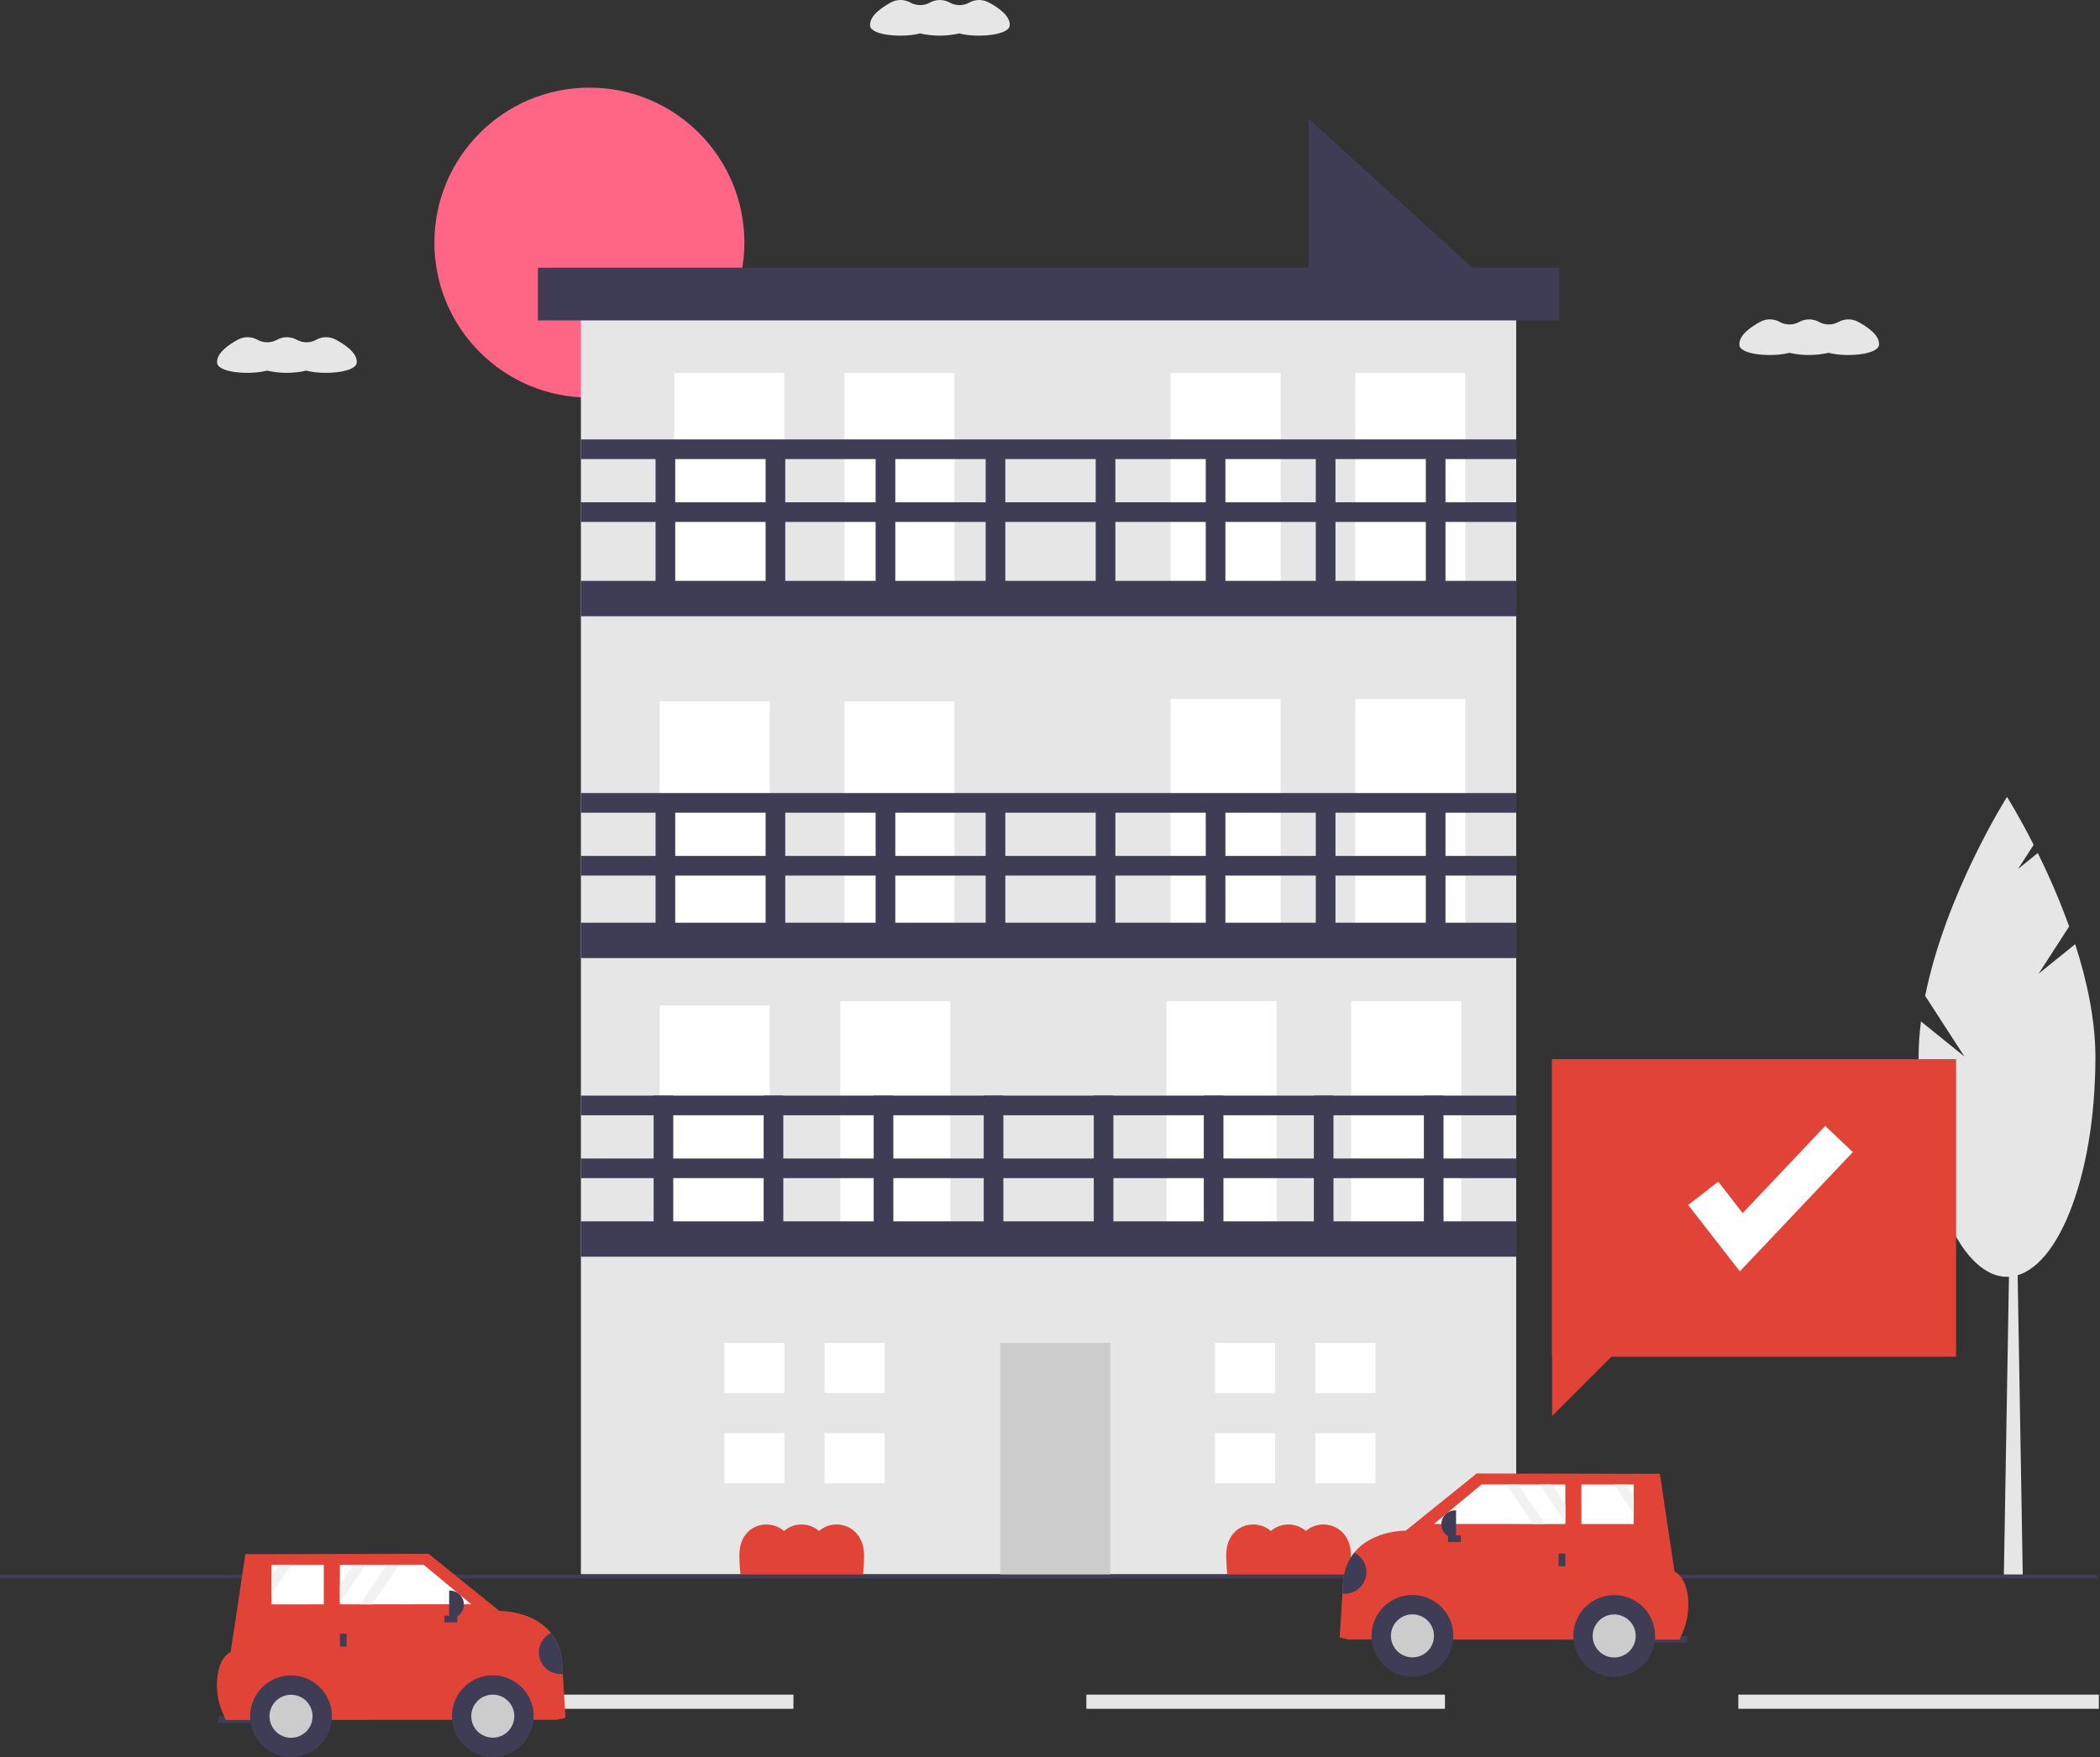 <svg width="889" height="744" viewBox="0 0 889 744" fill="none" xmlns="http://www.w3.org/2000/svg">
<rect x="0" y="0" width="889" height="744" fill="#333333" stroke="none"/>
<g clip-path="url(#clip0)">
<path d="M249.509 168.333C285.748 168.333 315.125 138.956 315.125 102.717C315.125 66.477 285.748 37.1 249.509 37.1C213.269 37.1 183.892 66.477 183.892 102.717C183.892 138.956 213.269 168.333 249.509 168.333Z" fill="#FF6584"/>
<path d="M632.671 121.849H553.963V50.297L632.671 121.849Z" fill="#3F3D56"/>
<path d="M641.867 119.506H245.916V666.535H641.867V119.506Z" fill="#E6E6E6"/>
<path d="M332.002 157.859H285.42V256.015H332.002V157.859Z" fill="white"/>
<path d="M404.054 157.859H357.472V256.015H404.054V157.859Z" fill="white"/>
<path d="M325.863 296.982H279.28V395.138H325.863V296.982Z" fill="white"/>
<path d="M404.054 296.982H357.472V395.138H404.054V296.982Z" fill="white"/>
<path d="M325.863 425.709H279.28V523.865H325.863V425.709Z" fill="white"/>
<path d="M402.3 423.955H355.718V522.111H402.3V423.955Z" fill="white"/>
<path d="M470.006 568.6H423.424V666.756H470.006V568.6Z" fill="#CCCCCC"/>
<path d="M540.384 423.955H493.802V522.111H540.384V423.955Z" fill="white"/>
<path d="M618.577 423.955H571.994V522.111H618.577V423.955Z" fill="white"/>
<path d="M542.138 295.943H495.556V394.099H542.138V295.943Z" fill="white"/>
<path d="M620.331 295.943H573.748V394.099H620.331V295.943Z" fill="white"/>
<path d="M542.138 157.859H495.556V256.015H542.138V157.859Z" fill="white"/>
<path d="M620.331 157.859H573.748V256.015H620.331V157.859Z" fill="white"/>
<path d="M641.867 245.943H245.916V260.916H641.867V245.943Z" fill="#3F3D56"/>
<path d="M641.867 362.4H245.916V370.719H641.867V362.4Z" fill="#3F3D56"/>
<path d="M641.867 335.781H245.916V344.1H641.867V335.781Z" fill="#3F3D56"/>
<path d="M285.013 530.429V463.883H276.694V530.429H285.013Z" fill="#3F3D56"/>
<path d="M331.595 530.429V463.883H323.276V530.429H331.595Z" fill="#3F3D56"/>
<path d="M378.178 530.429V463.883H369.859V530.429H378.178Z" fill="#3F3D56"/>
<path d="M424.76 530.429V463.883H416.441V530.429H424.76Z" fill="#3F3D56"/>
<path d="M471.343 530.429V463.883H463.024V530.429H471.343Z" fill="#3F3D56"/>
<path d="M517.925 530.429V463.883H509.607V530.429H517.925Z" fill="#3F3D56"/>
<path d="M564.508 530.429V463.883H556.19V530.429H564.508Z" fill="#3F3D56"/>
<path d="M611.09 530.429V463.883H602.772V530.429H611.09Z" fill="#3F3D56"/>
<path d="M285.844 403.992V337.445H277.525V403.992H285.844Z" fill="#3F3D56"/>
<path d="M332.427 403.992V337.445H324.108V403.992H332.427Z" fill="#3F3D56"/>
<path d="M379.009 403.992V337.445H370.69V403.992H379.009Z" fill="#3F3D56"/>
<path d="M425.592 403.992V337.445H417.273V403.992H425.592Z" fill="#3F3D56"/>
<path d="M472.174 403.992V337.445H463.856V403.992H472.174Z" fill="#3F3D56"/>
<path d="M518.757 403.992V337.445H510.439V403.992H518.757Z" fill="#3F3D56"/>
<path d="M565.339 403.992V337.445H557.021V403.992H565.339Z" fill="#3F3D56"/>
<path d="M611.922 403.992V337.445H603.604V403.992H611.922Z" fill="#3F3D56"/>
<path d="M285.844 255.925V189.379H277.525V255.925H285.844Z" fill="#3F3D56"/>
<path d="M332.427 255.925V189.379H324.108V255.925H332.427Z" fill="#3F3D56"/>
<path d="M379.009 255.925V189.379H370.69V255.925H379.009Z" fill="#3F3D56"/>
<path d="M425.592 255.925V189.379H417.273V255.925H425.592Z" fill="#3F3D56"/>
<path d="M472.174 255.925V189.379H463.856V255.925H472.174Z" fill="#3F3D56"/>
<path d="M518.757 255.925V189.379H510.439V255.925H518.757Z" fill="#3F3D56"/>
<path d="M565.339 255.925V189.379H557.021V255.925H565.339Z" fill="#3F3D56"/>
<path d="M611.922 255.925V189.379H603.604V255.925H611.922Z" fill="#3F3D56"/>
<path d="M641.867 212.67H245.916V220.988H641.867V212.67Z" fill="#3F3D56"/>
<path d="M641.867 186.053H245.916V194.371H641.867V186.053Z" fill="#3F3D56"/>
<path d="M641.867 390.682H245.916V405.655H641.867V390.682Z" fill="#3F3D56"/>
<path d="M660.088 113.35H227.696V135.662H660.088V113.35Z" fill="#3F3D56"/>
<path d="M332.09 589.825V568.6H306.62V589.825H329.967H332.09Z" fill="white"/>
<path d="M329.967 606.803H306.62V628.028H332.09V606.803H329.967Z" fill="white"/>
<path d="M374.539 568.6H349.069V589.824H374.539V568.6Z" fill="white"/>
<path d="M374.539 606.803H349.069V628.027H374.539V606.803Z" fill="white"/>
<path d="M539.823 589.825V568.6H514.354V589.825H537.701H539.823Z" fill="white"/>
<path d="M537.701 606.803H514.354V628.028H539.823V606.803H537.701Z" fill="white"/>
<path d="M582.272 568.6H556.803V589.824H582.272V568.6Z" fill="white"/>
<path d="M582.272 606.803H556.803V628.027H582.272V606.803Z" fill="white"/>
<path d="M641.867 517.121H245.916V532.094H641.867V517.121Z" fill="#3F3D56"/>
<path d="M641.867 490.502H245.916V498.82H641.867V490.502Z" fill="#3F3D56"/>
<path d="M641.867 463.883H245.916V472.201H641.867V463.883Z" fill="#3F3D56"/>
<path d="M365.788 659.404C365.789 658.941 365.782 658.48 365.769 658.022C365.413 645.758 353.248 642.432 346.726 648.237C344.668 646.45 342.033 645.466 339.308 645.466C336.582 645.466 333.948 646.45 331.889 648.237C325.34 642.523 313.416 645.613 313.023 657.737C313.008 658.196 313 658.656 312.999 659.119C313.018 661.669 313.174 664.216 313.467 666.749H365.326C365.608 664.311 365.762 661.859 365.788 659.404V659.404Z" fill="#E14436"/>
<path d="M571.897 659.404C571.898 658.941 571.892 658.48 571.878 658.022C571.523 645.758 559.357 642.432 552.835 648.237C550.777 646.45 548.143 645.466 545.417 645.466C542.691 645.466 540.057 646.45 537.999 648.237C531.449 642.523 519.526 645.613 519.132 657.737C519.117 658.196 519.109 658.656 519.108 659.119C519.128 661.669 519.284 664.216 519.577 666.749H571.436C571.717 664.311 571.872 661.859 571.897 659.404Z" fill="#E14436"/>
<path d="M856.314 667.578H848.294L850.967 510.91H853.641L856.314 667.578Z" fill="#E6E6E6"/>
<path d="M862.997 412.277L875.944 392.269C872.104 381.663 867.67 371.282 862.661 361.176L854.29 367.938L860.918 357.694C854.601 345.259 849.631 337.424 849.631 337.424C849.631 337.424 823.666 378.34 814.991 421.66L831.605 447.335L813.213 432.481C812.558 437.527 812.221 442.61 812.204 447.698C812.204 499.004 828.961 540.596 849.631 540.596C870.301 540.596 887.057 499.004 887.057 447.698C887.057 431.793 883.459 415.152 878.495 399.759L862.997 412.277Z" fill="#E6E6E6"/>
<path d="M828.074 448.447H656.97V574.433H657.074V599.516L682.157 574.433H828.074V448.447Z" fill="#E14436"/>
<path d="M611.695 717.512H459.892V723.512H611.695V717.512Z" fill="#E6E6E6"/>
<path d="M888.516 717.512H735.892V723.512H888.516V717.512Z" fill="#E6E6E6"/>
<path d="M335.892 717.512H183.892V723.512H335.892V717.512Z" fill="#E6E6E6"/>
<path d="M887.892 666.619H0V668.292H887.892V666.619Z" fill="#3F3D56"/>
<path d="M696.393 695.512L714.269 695.521L714.27 692.684L696.394 692.675L696.393 695.512Z" fill="#3F3D56"/>
<path d="M567.15 693.314L570.839 694.167L711.007 694.242L712.267 691.306C714.466 686.268 715.22 680.719 714.447 675.278C713.843 671.222 712.33 667.192 708.894 665.442L702.674 624.012L625.126 623.873L595.123 648.072C595.123 648.072 580.97 647.818 573.281 657.39C570.508 660.949 568.87 665.261 568.582 669.764L568.278 674.744L567.15 693.314Z" fill="#E14436"/>
<path d="M597.936 709.929C607.495 709.929 615.244 702.18 615.244 692.621C615.244 683.062 607.495 675.312 597.936 675.312C588.377 675.312 580.628 683.062 580.628 692.621C580.628 702.18 588.377 709.929 597.936 709.929Z" fill="#3F3D56"/>
<path d="M597.937 701.731C602.968 701.731 607.046 697.652 607.046 692.621C607.046 687.59 602.968 683.512 597.937 683.512C592.906 683.512 588.827 687.59 588.827 692.621C588.827 697.652 592.906 701.731 597.937 701.731Z" fill="#CCCCCC"/>
<path d="M683.342 709.976C692.901 709.976 700.651 702.227 700.651 692.668C700.651 683.109 692.901 675.359 683.342 675.359C673.783 675.359 666.034 683.109 666.034 692.668C666.034 702.227 673.783 709.976 683.342 709.976Z" fill="#3F3D56"/>
<path d="M683.343 701.776C688.374 701.776 692.453 697.697 692.453 692.666C692.453 687.635 688.374 683.557 683.343 683.557C678.312 683.557 674.233 687.635 674.233 692.666C674.233 697.697 678.312 701.776 683.343 701.776Z" fill="#CCCCCC"/>
<path d="M607.043 645.244L648.913 645.262H654.024L662.653 645.268V644.638L662.659 637.051L662.665 628.53H656.925L651.813 628.524L642.76 628.518H637.649L627.197 628.512L607.043 645.244Z" fill="white"/>
<path d="M669.466 645.273L691.594 645.285L691.6 640.943V633.355L691.606 628.547H688.366L683.255 628.541L669.472 628.535L669.466 645.273Z" fill="white"/>
<path d="M659.804 663.149L662.642 663.15L662.644 657.759L659.807 657.758L659.804 663.149Z" fill="#3F3D56"/>
<path d="M618.39 652.912L618.392 650.074L613 650.071L612.999 652.909L618.39 652.912Z" fill="#3F3D56"/>
<path d="M616.401 651.318L616.089 651.318C614.516 651.317 613.008 650.692 611.897 649.579C610.785 648.466 610.161 646.958 610.162 645.385V645.385C610.163 643.812 610.789 642.304 611.901 641.192C613.014 640.081 614.523 639.457 616.096 639.458L616.408 639.458L616.401 651.318Z" fill="#3F3D56"/>
<path d="M568.277 674.744C570.423 674.978 572.582 674.446 574.375 673.244C576.167 672.042 577.478 670.245 578.076 668.171C578.674 666.097 578.521 663.879 577.643 661.907C576.766 659.935 575.221 658.335 573.281 657.391C570.507 660.95 568.869 665.262 568.581 669.765L568.277 674.744Z" fill="#3F3D56"/>
<path d="M651.812 628.523L662.653 644.637L662.659 637.05L656.924 628.529L651.812 628.523Z" fill="#F2F2F2"/>
<path d="M683.255 628.543L691.6 640.945V633.357L688.366 628.549L683.255 628.543Z" fill="#F2F2F2"/>
<path d="M637.649 628.518L648.913 645.262H654.024L642.76 628.518H637.649Z" fill="#F2F2F2"/>
<path d="M410.397 1.048L410.282 1.111C409.033 1.794 407.633 2.155 406.209 2.16C404.785 2.165 403.382 1.814 402.128 1.14C402.056 1.101 401.984 1.062 401.913 1.024C400.659 0.355 399.259 0.007 397.837 0.012C396.416 0.017 395.018 0.374 393.769 1.052L393.661 1.111C392.412 1.794 391.012 2.155 389.588 2.16C388.164 2.165 386.761 1.814 385.507 1.14C385.432 1.099 385.358 1.059 385.284 1.02C384.045 0.353 382.66 0.004 381.253 0.001C379.846 -0.001 378.461 0.344 377.219 1.005C373.427 3.048 368.3 6.54 368.322 10.483C368.323 10.639 368.332 10.795 368.349 10.95C368.79 15.045 382.148 16.089 389.486 14.159C394.956 15.407 400.637 15.407 406.107 14.159C413.413 16.12 427.043 14.996 427.441 10.854C427.456 10.699 427.463 10.543 427.462 10.387C427.44 6.441 422.268 2.986 418.451 0.972C417.206 0.321 415.82 -0.013 414.415 0C413.01 0.014 411.63 0.373 410.397 1.048V1.048Z" fill="#E6E6E6"/>
<path d="M778.397 136.265L778.282 136.328C777.033 137.011 775.633 137.371 774.209 137.376C772.785 137.381 771.382 137.031 770.128 136.356C770.056 136.317 769.984 136.279 769.913 136.241C768.659 135.572 767.259 135.224 765.837 135.229C764.416 135.234 763.018 135.591 761.769 136.269L761.661 136.328C760.412 137.011 759.012 137.371 757.588 137.376C756.164 137.381 754.761 137.031 753.507 136.356C753.432 136.316 753.358 136.276 753.284 136.237C752.045 135.57 750.66 135.22 749.253 135.218C747.846 135.215 746.461 135.56 745.219 136.222C741.427 138.265 736.3 141.756 736.322 145.7C736.323 145.856 736.332 146.012 736.349 146.167C736.79 150.262 750.148 151.306 757.486 149.376C762.956 150.624 768.637 150.624 774.107 149.376C781.413 151.337 795.043 150.213 795.441 146.071C795.456 145.916 795.463 145.76 795.462 145.604C795.44 141.658 790.268 138.203 786.451 136.189C785.206 135.538 783.82 135.204 782.415 135.217C781.01 135.23 779.63 135.59 778.397 136.265V136.265Z" fill="#E6E6E6"/>
<path d="M133.967 143.812L133.851 143.875C132.602 144.558 131.202 144.918 129.778 144.923C128.354 144.928 126.952 144.578 125.698 143.903C125.625 143.864 125.554 143.826 125.482 143.788C124.228 143.118 122.828 142.771 121.407 142.776C119.985 142.78 118.587 143.138 117.338 143.816L117.23 143.875C115.981 144.558 114.581 144.918 113.157 144.923C111.733 144.928 110.331 144.578 109.077 143.903C109.002 143.863 108.927 143.823 108.853 143.783C107.614 143.117 106.229 142.767 104.822 142.765C103.416 142.762 102.03 143.107 100.788 143.769C96.996 145.811 91.869 149.303 91.892 153.247C91.893 153.403 91.901 153.559 91.918 153.714C92.359 157.809 105.717 158.853 113.055 156.923C118.525 158.171 124.206 158.171 129.676 156.923C136.983 158.883 150.612 157.76 151.01 153.618C151.025 153.462 151.033 153.307 151.032 153.151C151.009 149.205 145.837 145.75 142.021 143.736C140.776 143.085 139.389 142.751 137.984 142.764C136.579 142.777 135.199 143.137 133.967 143.812V143.812Z" fill="#E6E6E6"/>
<path d="M110.154 726.68H92.278V729.517H110.154V726.68Z" fill="#3F3D56"/>
<path d="M239.398 727.314L235.71 728.167L95.541 728.242L94.281 725.306C92.083 720.268 91.328 714.719 92.102 709.278C92.705 705.222 94.218 701.192 97.654 699.441L103.874 658.012L181.422 657.873L211.425 682.072C211.425 682.072 225.578 681.818 233.267 691.39C236.041 694.949 237.678 699.261 237.967 703.764L238.27 708.744L239.398 727.314Z" fill="#E14436"/>
<path d="M208.612 743.931C218.171 743.931 225.92 736.182 225.92 726.623C225.92 717.064 218.171 709.314 208.612 709.314C199.053 709.314 191.304 717.064 191.304 726.623C191.304 736.182 199.053 743.931 208.612 743.931Z" fill="#3F3D56"/>
<path d="M208.612 735.731C213.643 735.731 217.721 731.652 217.721 726.621C217.721 721.59 213.643 717.512 208.612 717.512C203.58 717.512 199.502 721.59 199.502 726.621C199.502 731.652 203.58 735.731 208.612 735.731Z" fill="#CCCCCC"/>
<path d="M123.206 743.976C132.765 743.976 140.514 736.227 140.514 726.668C140.514 717.109 132.765 709.359 123.206 709.359C113.647 709.359 105.897 717.109 105.897 726.668C105.897 736.227 113.647 743.976 123.206 743.976Z" fill="#3F3D56"/>
<path d="M123.205 735.778C128.236 735.778 132.315 731.699 132.315 726.668C132.315 721.637 128.236 717.559 123.205 717.559C118.174 717.559 114.096 721.637 114.096 726.668C114.096 731.699 118.174 735.778 123.205 735.778Z" fill="#CCCCCC"/>
<path d="M199.505 679.244L157.635 679.263H152.524L143.895 679.269V678.639L143.889 671.051L143.883 662.531H149.624L154.735 662.524L163.788 662.518H168.899L179.351 662.512L199.505 679.244Z" fill="white"/>
<path d="M137.082 679.275L114.954 679.287L114.948 674.945V667.357L114.942 662.549H118.182L123.293 662.543L137.076 662.537L137.082 679.275Z" fill="white"/>
<path d="M146.739 691.756H143.901V697.147H146.739V691.756Z" fill="#3F3D56"/>
<path d="M193.552 686.906L193.551 684.068L188.16 684.071L188.161 686.909L193.552 686.906Z" fill="#3F3D56"/>
<path d="M190.144 673.457H190.456C191.234 673.457 192.006 673.61 192.725 673.908C193.445 674.206 194.098 674.643 194.649 675.194C195.2 675.745 195.636 676.398 195.934 677.118C196.232 677.837 196.386 678.609 196.386 679.387V679.387C196.386 680.96 195.761 682.468 194.649 683.581C193.537 684.693 192.028 685.317 190.456 685.317H190.144V673.457H190.144Z" fill="#3F3D56"/>
<path d="M238.27 708.744C236.125 708.978 233.965 708.446 232.173 707.244C230.381 706.042 229.07 704.245 228.472 702.171C227.874 700.097 228.027 697.879 228.904 695.907C229.782 693.935 231.327 692.335 233.267 691.391C236.041 694.95 237.679 699.262 237.967 703.765L238.27 708.744Z" fill="#3F3D56"/>
<path d="M154.735 662.523L143.895 678.638L143.889 671.05L149.624 662.53L154.735 662.523Z" fill="#F2F2F2"/>
<path d="M123.293 662.543L114.948 674.945V667.357L118.182 662.549L123.293 662.543Z" fill="#F2F2F2"/>
<path d="M168.899 662.518L157.635 679.263H152.524L163.788 662.518H168.899Z" fill="#F2F2F2"/>
<path d="M736.528 538.291L714.678 510.199L727.384 500.316L737.729 513.617L772.679 476.725L784.366 487.797L736.528 538.291Z" fill="white"/>
</g>
<defs>
<clipPath id="clip0">
<rect width="888.516" height="743.976" fill="white"/>
</clipPath>
</defs>
</svg>
